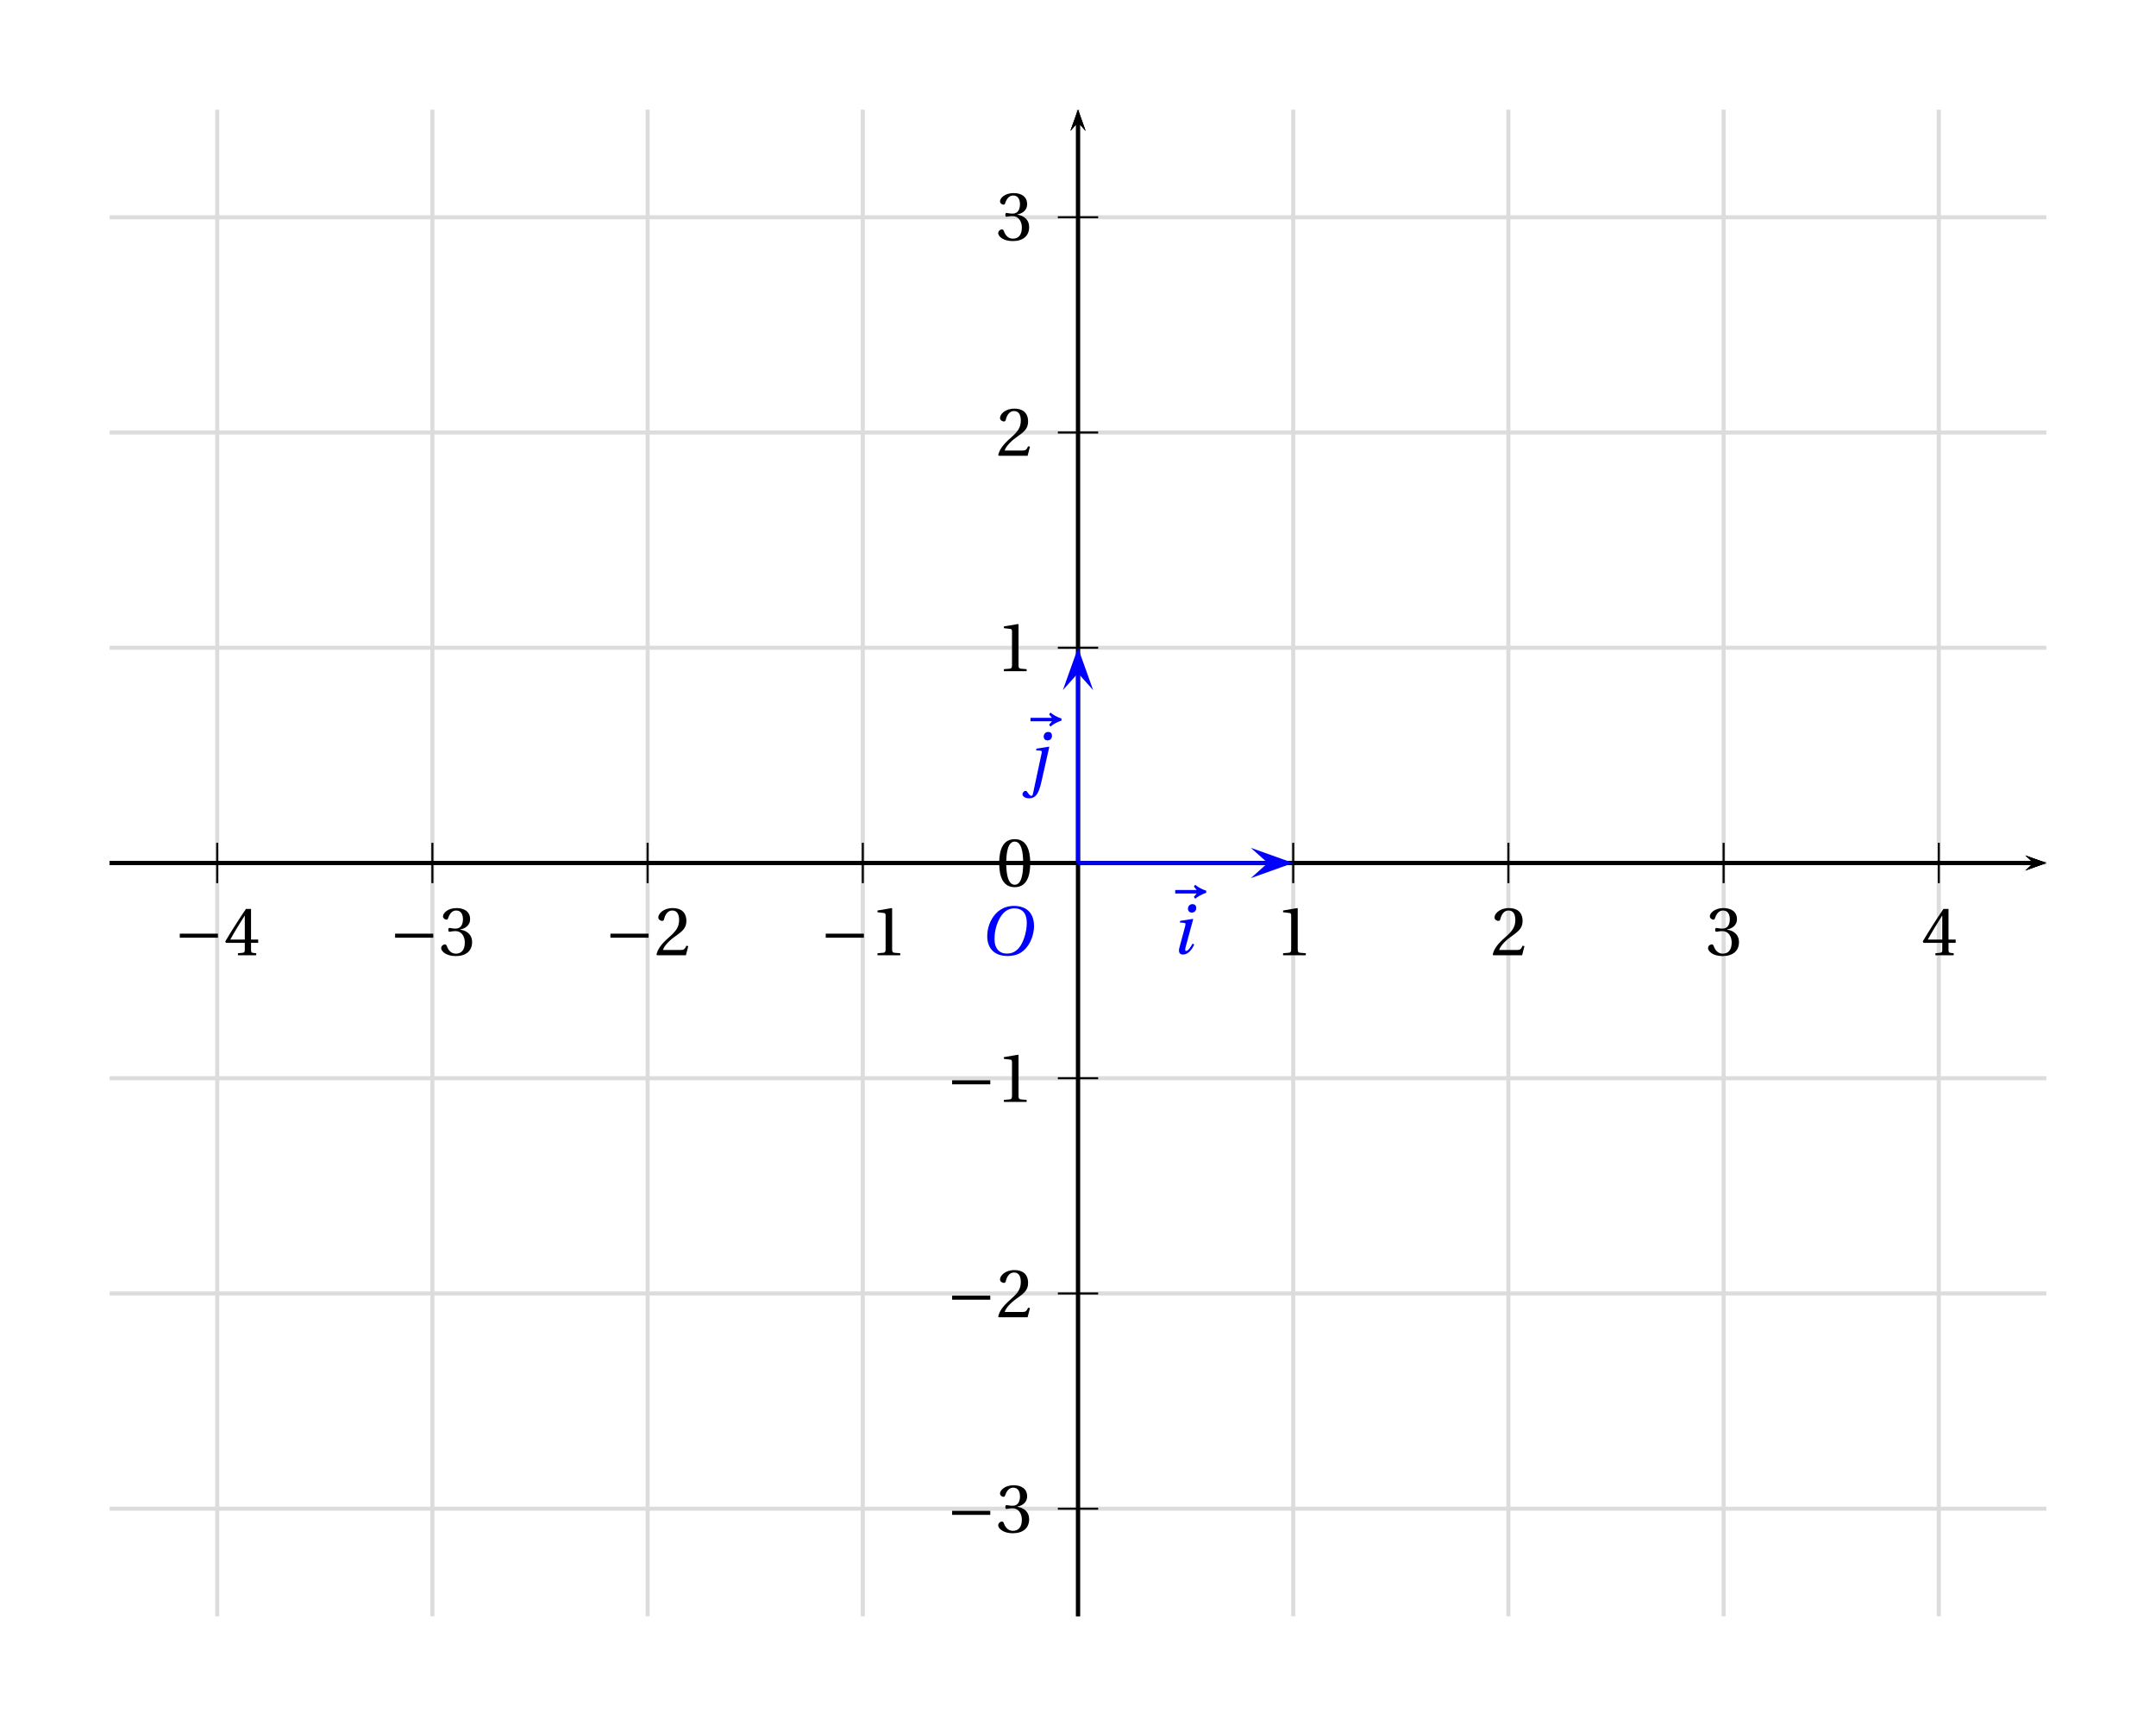 <?xml version='1.0' encoding='UTF-8'?>
<!-- This file was generated by dvisvgm 2.6 -->
<svg height='241.264pt' version='1.1' viewBox='25.78 6.229 301.435 241.264' width='301.435pt' xmlns='http://www.w3.org/2000/svg' xmlns:xlink='http://www.w3.org/1999/xlink'>
<defs>
<clipPath id='clip1'>
<path d='M41.105 232.164V21.555H311.89V232.164Z'/>
</clipPath>
<use id='g10-48' xlink:href='#g3-48'/>
<use id='g10-49' xlink:href='#g3-49'/>
<use id='g10-50' xlink:href='#g3-50'/>
<use id='g10-51' xlink:href='#g3-51'/>
<use id='g10-52' xlink:href='#g3-52'/>
<path d='M8.698 -3.465V-4.26H1.164V-3.465H8.698Z' id='g1-161'/>
<path d='M6.903 -9.204C8.41 -9.204 9.369 -8.314 9.369 -6.383C9.369 -5.602 9.287 -4.465 8.725 -3.013C8.163 -1.548 7.232 -0.274 5.451 -0.274C3.972 -0.274 3 -1.246 3 -3.15C3 -4.301 3.219 -5.575 3.849 -6.903C4.479 -8.205 5.451 -9.204 6.903 -9.204ZM6.849 -9.684C4.657 -9.684 3.301 -8.478 2.507 -7.164C1.753 -5.89 1.561 -4.602 1.561 -3.698C1.561 -1.438 2.849 0.205 5.575 0.205C7.999 0.205 9.191 -1.041 9.944 -2.397C10.684 -3.739 10.807 -5.136 10.807 -5.671C10.807 -8.478 9.109 -9.684 6.849 -9.684Z' id='g8-79'/>
<path d='M1.808 -6.492L1.726 -6.164L2.507 -6.095C2.876 -6.068 2.917 -5.945 2.794 -5.465L1.644 -1.178C1.438 -0.397 1.616 0.164 2.356 0.164C3.342 0.164 4.109 -0.767 4.575 -1.808L4.246 -2C4 -1.52 3.397 -0.548 3.013 -0.548C2.739 -0.548 2.753 -0.863 2.876 -1.301L4.369 -6.807L4.301 -6.876L1.808 -6.492ZM4.232 -9.793C3.643 -9.793 3.342 -9.328 3.342 -8.889C3.342 -8.383 3.685 -8.122 4.095 -8.122C4.63 -8.122 4.972 -8.492 4.972 -9.04C4.972 -9.574 4.616 -9.793 4.232 -9.793Z' id='g8-105'/>
<path d='M1.863 -6.164L2.712 -6.095C3.041 -6.068 3.027 -5.89 2.917 -5.41L1.246 2.411C1.192 2.671 1.096 2.835 0.931 2.835S0.52 2.657 0.151 2.109C0.068 1.986 -0.027 1.835 -0.205 1.835C-0.507 1.835 -0.822 2.178 -0.822 2.52C-0.808 2.972 -0.233 3.315 0.479 3.315C1.109 3.315 1.561 3.109 1.945 2.63C2.329 2.137 2.644 1.26 2.917 0.041L4.465 -6.807L4.397 -6.876L1.945 -6.492L1.863 -6.164ZM4.26 -9.793C3.671 -9.793 3.369 -9.328 3.369 -8.889C3.369 -8.383 3.712 -8.122 4.123 -8.122C4.657 -8.122 4.999 -8.492 4.999 -9.04C4.999 -9.574 4.643 -9.793 4.26 -9.793Z' id='g8-106'/>
<path d='M8.657 -9.095C7.794 -9.369 7.027 -9.807 6.479 -10.273L6.218 -9.903L6.78 -9.232H2.561V-9.218H2.534V-8.547H6.78L6.218 -7.876L6.479 -7.506C7.027 -7.972 7.807 -8.41 8.657 -8.684V-9.095Z' id='g6-126'/>
<path d='M3.63 -8.835C4.931 -8.835 5.301 -6.807 5.301 -4.575S4.931 -0.315 3.63 -0.315S1.959 -2.342 1.959 -4.575S2.329 -8.835 3.63 -8.835ZM3.63 -9.314C1.37 -9.314 0.562 -7.314 0.562 -4.575S1.37 0.164 3.63 0.164S6.698 -1.835 6.698 -4.575S5.89 -9.314 3.63 -9.314Z' id='g3-48'/>
<path d='M5.986 0V-0.397L4.835 -0.493C4.547 -0.52 4.383 -0.63 4.383 -1.164V-9.232L4.315 -9.314L1.493 -8.835V-8.492L2.767 -8.342C3 -8.314 3.096 -8.205 3.096 -7.807V-1.164C3.096 -0.904 3.054 -0.74 2.972 -0.644C2.904 -0.548 2.794 -0.507 2.644 -0.493L1.493 -0.397V0H5.986Z' id='g3-49'/>
<path d='M6.643 -1.808L6.26 -1.877C5.972 -1.137 5.698 -1.041 5.15 -1.041H1.644C1.863 -1.753 2.671 -2.726 3.945 -3.643C5.26 -4.602 6.273 -5.219 6.273 -6.753C6.273 -8.657 5.013 -9.314 3.575 -9.314C1.698 -9.314 0.726 -8.177 0.726 -7.465C0.726 -6.999 1.246 -6.78 1.479 -6.78C1.726 -6.78 1.822 -6.917 1.877 -7.15C2.096 -8.081 2.63 -8.835 3.479 -8.835C4.534 -8.835 4.835 -7.944 4.835 -6.944C4.835 -5.479 4.095 -4.657 2.904 -3.602C1.219 -2.137 0.63 -1.205 0.37 -0.137L0.507 0H6.177L6.643 -1.808Z' id='g3-50'/>
<path d='M1.781 -5.013C1.781 -4.78 1.849 -4.63 2.027 -4.63C2.192 -4.63 2.561 -4.767 3.219 -4.767C4.383 -4.767 5.041 -3.712 5.041 -2.52C5.041 -0.89 4.232 -0.315 3.26 -0.315C2.356 -0.315 1.767 -1 1.507 -1.767C1.424 -2.027 1.288 -2.15 1.096 -2.15C0.849 -2.15 0.37 -1.89 0.37 -1.397C0.37 -0.808 1.315 0.164 3.246 0.164C5.232 0.164 6.479 -0.836 6.479 -2.589C6.479 -4.424 4.904 -4.972 4.15 -5.041V-5.095C4.89 -5.219 6.082 -5.766 6.082 -7.122C6.082 -8.643 4.89 -9.314 3.424 -9.314C1.616 -9.314 0.726 -8.273 0.726 -7.684C0.726 -7.259 1.205 -7.027 1.397 -7.027C1.575 -7.027 1.685 -7.122 1.74 -7.301C2.041 -8.232 2.561 -8.835 3.328 -8.835C4.41 -8.835 4.671 -7.876 4.671 -7.109C4.671 -6.287 4.383 -5.26 3.219 -5.26C2.561 -5.26 2.192 -5.397 2.027 -5.397C1.849 -5.397 1.781 -5.26 1.781 -5.013Z' id='g3-51'/>
<path d='M4.109 -2.452V-1.055C4.109 -0.589 3.958 -0.507 3.63 -0.479L2.753 -0.397V0H6.369V-0.397L5.753 -0.466C5.438 -0.507 5.342 -0.589 5.342 -1.055V-2.452H6.753V-3.096H5.342V-9.15H4.342C3.054 -7.259 1.52 -4.876 0.26 -2.739L0.384 -2.452H4.109ZM1.246 -3.096C2.068 -4.589 3.027 -6.164 4.082 -7.821H4.109V-3.096H1.246Z' id='g3-52'/>
</defs>
<g id='page1'>
<path clip-path='url(#clip1)' d='M26.062 247.211V6.511' fill='none' stroke='#dcdcdc' stroke-linecap='square' stroke-miterlimit='10' stroke-width='0.564'/>
<path clip-path='url(#clip1)' d='M56.148 247.211V6.511' fill='none' stroke='#dcdcdc' stroke-linecap='square' stroke-miterlimit='10' stroke-width='0.564'/>
<path clip-path='url(#clip1)' d='M86.234 247.211V6.511' fill='none' stroke='#dcdcdc' stroke-linecap='square' stroke-miterlimit='10' stroke-width='0.564'/>
<path clip-path='url(#clip1)' d='M116.324 247.211V6.511' fill='none' stroke='#dcdcdc' stroke-linecap='square' stroke-miterlimit='10' stroke-width='0.564'/>
<path clip-path='url(#clip1)' d='M146.41 247.211V6.511' fill='none' stroke='#dcdcdc' stroke-linecap='square' stroke-miterlimit='10' stroke-width='0.564'/>
<path clip-path='url(#clip1)' d='M176.5 247.211V6.511' fill='none' stroke='#dcdcdc' stroke-linecap='square' stroke-miterlimit='10' stroke-width='0.564'/>
<path clip-path='url(#clip1)' d='M206.586 247.211V6.511' fill='none' stroke='#dcdcdc' stroke-linecap='square' stroke-miterlimit='10' stroke-width='0.564'/>
<path clip-path='url(#clip1)' d='M236.672 247.211V6.511' fill='none' stroke='#dcdcdc' stroke-linecap='square' stroke-miterlimit='10' stroke-width='0.564'/>
<path clip-path='url(#clip1)' d='M266.762 247.211V6.511' fill='none' stroke='#dcdcdc' stroke-linecap='square' stroke-miterlimit='10' stroke-width='0.564'/>
<path clip-path='url(#clip1)' d='M296.848 247.211V6.511' fill='none' stroke='#dcdcdc' stroke-linecap='square' stroke-miterlimit='10' stroke-width='0.564'/>
<path clip-path='url(#clip1)' d='M326.934 247.211V6.511' fill='none' stroke='#dcdcdc' stroke-linecap='square' stroke-miterlimit='10' stroke-width='0.564'/>
<path clip-path='url(#clip1)' d='M26.062 247.211H326.934' fill='none' stroke='#dcdcdc' stroke-linecap='square' stroke-miterlimit='10' stroke-width='0.564'/>
<path clip-path='url(#clip1)' d='M26.062 217.121H326.934' fill='none' stroke='#dcdcdc' stroke-linecap='square' stroke-miterlimit='10' stroke-width='0.564'/>
<path clip-path='url(#clip1)' d='M26.062 187.036H326.934' fill='none' stroke='#dcdcdc' stroke-linecap='square' stroke-miterlimit='10' stroke-width='0.564'/>
<path clip-path='url(#clip1)' d='M26.062 156.95H326.934' fill='none' stroke='#dcdcdc' stroke-linecap='square' stroke-miterlimit='10' stroke-width='0.564'/>
<path clip-path='url(#clip1)' d='M26.062 126.86H326.934' fill='none' stroke='#dcdcdc' stroke-linecap='square' stroke-miterlimit='10' stroke-width='0.564'/>
<path clip-path='url(#clip1)' d='M26.062 96.774H326.934' fill='none' stroke='#dcdcdc' stroke-linecap='square' stroke-miterlimit='10' stroke-width='0.564'/>
<path clip-path='url(#clip1)' d='M26.062 66.688H326.934' fill='none' stroke='#dcdcdc' stroke-linecap='square' stroke-miterlimit='10' stroke-width='0.564'/>
<path clip-path='url(#clip1)' d='M26.062 36.598H326.934' fill='none' stroke='#dcdcdc' stroke-linecap='square' stroke-miterlimit='10' stroke-width='0.564'/>
<path clip-path='url(#clip1)' d='M26.062 6.512H326.934' fill='none' stroke='#dcdcdc' stroke-linecap='square' stroke-miterlimit='10' stroke-width='0.564'/>
<path clip-path='url(#clip1)' d='M308.93 127.918L311.891 126.859L308.93 125.805L310.113 126.859'/>
<path clip-path='url(#clip1)' d='M41.106 126.86H310.113' fill='none' stroke='#000000' stroke-miterlimit='10' stroke-width='0.529'/>
<path clip-path='url(#clip1)' d='M176.5 129.68V124.04' fill='none' stroke='#000000' stroke-miterlimit='10' stroke-width='0.282'/>
<path clip-path='url(#clip1)' d='M206.586 129.68V124.04' fill='none' stroke='#000000' stroke-miterlimit='10' stroke-width='0.282'/>
<path clip-path='url(#clip1)' d='M236.672 129.68V124.04' fill='none' stroke='#000000' stroke-miterlimit='10' stroke-width='0.282'/>
<path clip-path='url(#clip1)' d='M266.762 129.68V124.04' fill='none' stroke='#000000' stroke-miterlimit='10' stroke-width='0.282'/>
<path clip-path='url(#clip1)' d='M296.848 129.68V124.04' fill='none' stroke='#000000' stroke-miterlimit='10' stroke-width='0.282'/>
<path clip-path='url(#clip1)' d='M176.5 129.68V124.04' fill='none' stroke='#000000' stroke-miterlimit='10' stroke-width='0.282'/>
<path clip-path='url(#clip1)' d='M146.41 129.68V124.04' fill='none' stroke='#000000' stroke-miterlimit='10' stroke-width='0.282'/>
<path clip-path='url(#clip1)' d='M116.324 129.68V124.04' fill='none' stroke='#000000' stroke-miterlimit='10' stroke-width='0.282'/>
<path clip-path='url(#clip1)' d='M86.234 129.68V124.04' fill='none' stroke='#000000' stroke-miterlimit='10' stroke-width='0.282'/>
<path clip-path='url(#clip1)' d='M56.148 129.68V124.04' fill='none' stroke='#000000' stroke-miterlimit='10' stroke-width='0.282'/>
<path clip-path='url(#clip1)' d='M177.555 24.516L176.5 21.555L175.441 24.516L176.5 23.332'/>
<path clip-path='url(#clip1)' d='M176.5 232.168V23.333' fill='none' stroke='#000000' stroke-miterlimit='10' stroke-width='0.529'/>
<path clip-path='url(#clip1)' d='M308.93 127.918L311.891 126.859L308.93 125.805L310.113 126.859'/>
<path clip-path='url(#clip1)' d='M41.106 126.86H310.113' fill='none' stroke='#000000' stroke-miterlimit='10' stroke-width='0.529'/>
<path clip-path='url(#clip1)' d='M177.555 24.516L176.5 21.555L175.441 24.516L176.5 23.332'/>
<path clip-path='url(#clip1)' d='M176.5 232.168V23.333' fill='none' stroke='#000000' stroke-miterlimit='10' stroke-width='0.529'/>
<path clip-path='url(#clip1)' d='M173.68 126.86H179.316' fill='none' stroke='#000000' stroke-miterlimit='10' stroke-width='0.282'/>
<path clip-path='url(#clip1)' d='M173.68 96.774H179.316' fill='none' stroke='#000000' stroke-miterlimit='10' stroke-width='0.282'/>
<path clip-path='url(#clip1)' d='M173.68 66.688H179.316' fill='none' stroke='#000000' stroke-miterlimit='10' stroke-width='0.282'/>
<path clip-path='url(#clip1)' d='M173.68 36.598H179.316' fill='none' stroke='#000000' stroke-miterlimit='10' stroke-width='0.282'/>
<path clip-path='url(#clip1)' d='M173.68 126.86H179.316' fill='none' stroke='#000000' stroke-miterlimit='10' stroke-width='0.282'/>
<path clip-path='url(#clip1)' d='M173.68 156.95H179.316' fill='none' stroke='#000000' stroke-miterlimit='10' stroke-width='0.282'/>
<path clip-path='url(#clip1)' d='M173.68 187.036H179.316' fill='none' stroke='#000000' stroke-miterlimit='10' stroke-width='0.282'/>
<path clip-path='url(#clip1)' d='M173.68 217.121H179.316' fill='none' stroke='#000000' stroke-miterlimit='10' stroke-width='0.282'/>
<path clip-path='url(#clip1)' d='M177.555 24.516L176.5 21.555L175.441 24.516L176.5 23.332'/>
<path clip-path='url(#clip1)' d='M176.5 232.168V23.333' fill='none' stroke='#000000' stroke-miterlimit='10' stroke-width='0.529'/>
<path clip-path='url(#clip1)' d='M308.93 127.918L311.891 126.859L308.93 125.805L310.113 126.859'/>
<path clip-path='url(#clip1)' d='M41.106 126.86H310.113' fill='none' stroke='#000000' stroke-miterlimit='10' stroke-width='0.529'/>
<g transform='matrix(0.708 0 0 0.708 8.947 67.883)'>
<use x='275.658' xlink:href='#g10-49' y='101.519'/>
<use x='318.178' xlink:href='#g10-50' y='101.519'/>
<use x='360.698' xlink:href='#g10-51' y='101.519'/>
<use x='403.217' xlink:href='#g10-52' y='101.519'/>
<use x='185.673' xlink:href='#g1-161' y='101.519'/>
<use x='195.566' xlink:href='#g10-49' y='101.519'/>
<use x='143.153' xlink:href='#g1-161' y='101.519'/>
<use x='153.046' xlink:href='#g10-50' y='101.519'/>
<use x='100.633' xlink:href='#g1-161' y='101.519'/>
<use x='110.526' xlink:href='#g10-51' y='101.519'/>
<use x='58.114' xlink:href='#g1-161' y='101.519'/>
<use x='68.007' xlink:href='#g10-52' y='101.519'/>
<use x='220.526' xlink:href='#g10-48' y='87.913'/>
<use x='210.633' xlink:href='#g1-161' y='130.47'/>
<use x='220.526' xlink:href='#g10-49' y='130.47'/>
<use x='210.633' xlink:href='#g1-161' y='172.99'/>
<use x='220.526' xlink:href='#g10-50' y='172.99'/>
<use x='210.633' xlink:href='#g1-161' y='215.472'/>
<use x='220.526' xlink:href='#g10-51' y='215.472'/>
<use x='220.526' xlink:href='#g10-49' y='45.431'/>
<use x='220.526' xlink:href='#g10-50' y='2.911'/>
<use x='220.526' xlink:href='#g10-51' y='-39.646'/>
</g>
<g fill='#0000ff' transform='matrix(0.708 0 0 0.708 2.929 73.9)'>
<use x='225.667' xlink:href='#g8-79' y='92.964'/>
</g>
<path clip-path='url(#clip1)' d='M178.613 102.695L176.5 96.773L174.383 102.695L176.5 100.328' fill='#0000ff'/>
<path clip-path='url(#clip1)' d='M176.5 126.86V100.329' fill='none' stroke='#0000ff' stroke-miterlimit='10' stroke-width='0.529'/>
<path clip-path='url(#clip1)' d='M200.664 128.977L206.586 126.859L200.664 124.746L203.031 126.859' fill='#0000ff'/>
<path clip-path='url(#clip1)' d='M176.5 126.86H203.031' fill='none' stroke='#0000ff' stroke-miterlimit='10' stroke-width='0.529'/>
<g fill='#0000ff' transform='matrix(0.708 0 0 0.708 23.99 70.892)'>
<use x='232.07' xlink:href='#g6-126' y='93.622'/>
<use x='233.781' xlink:href='#g8-105' y='96.969'/>
</g>
<g fill='#0000ff' transform='matrix(0.708 0 0 0.708 5.938 52.839)'>
<use x='228.984' xlink:href='#g6-126' y='85.122'/>
<use x='230.763' xlink:href='#g8-106' y='88.47'/>
</g>
</g>
</svg>
